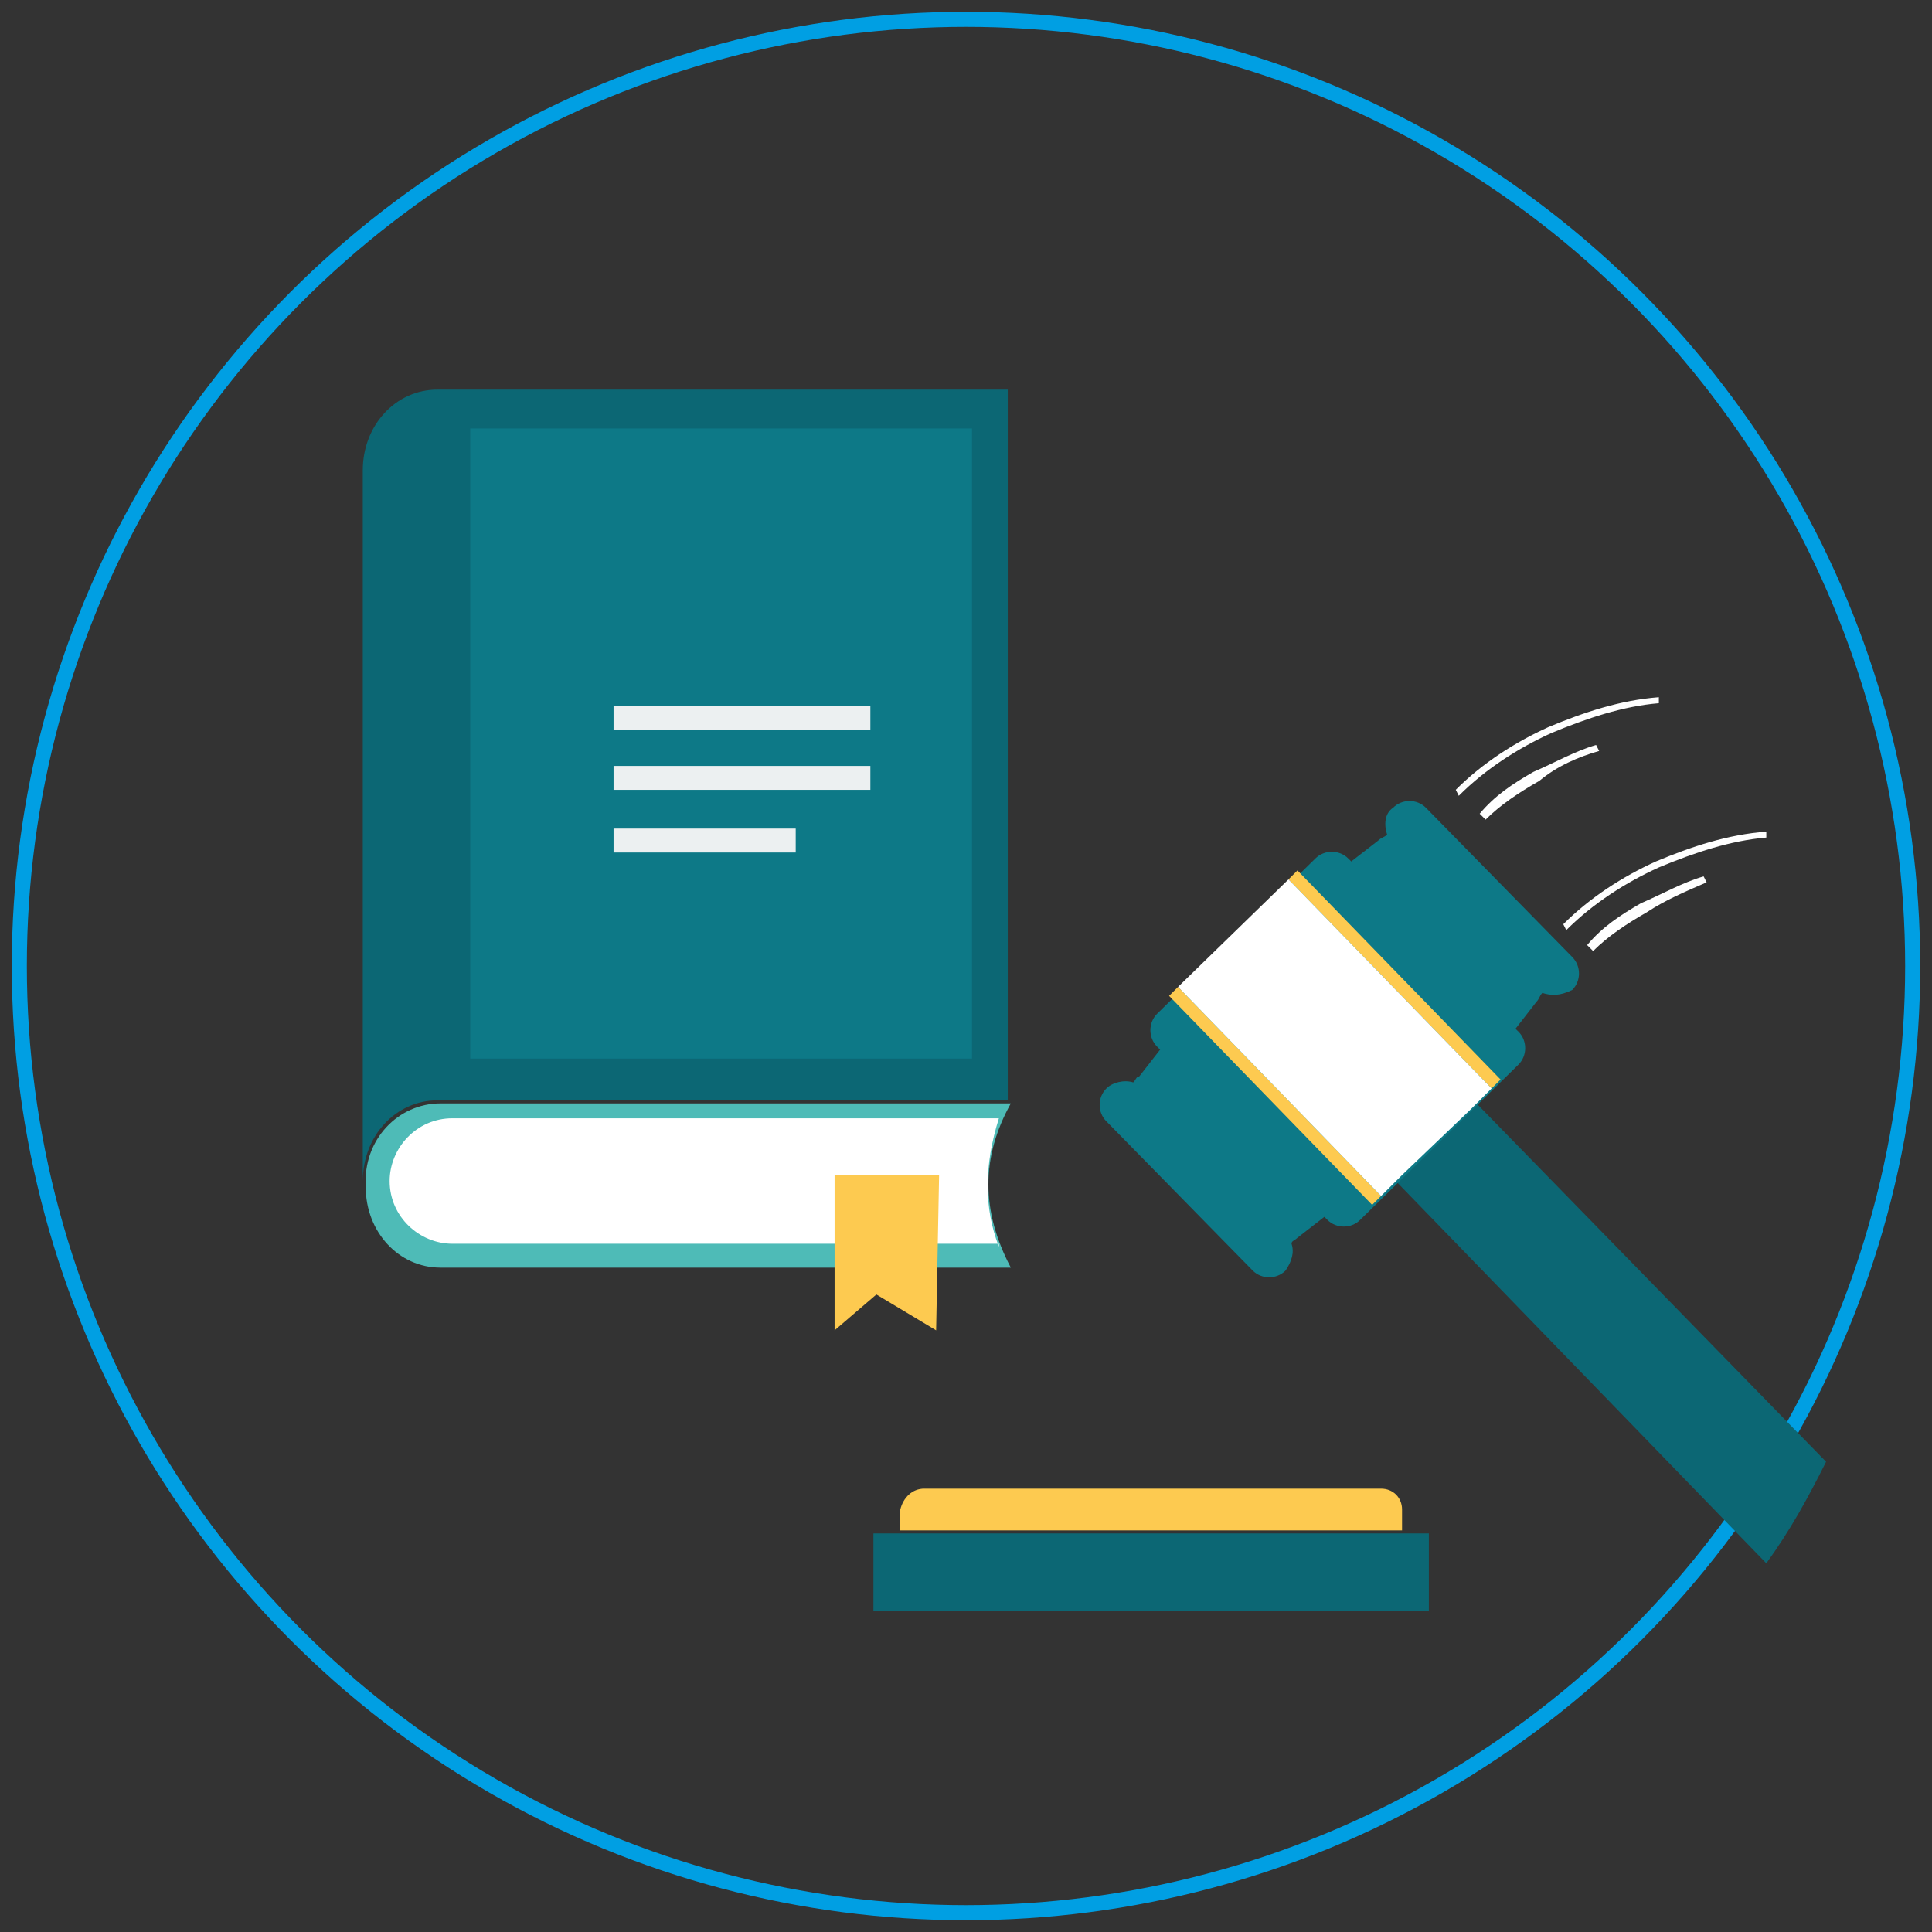 <?xml version="1.0" encoding="UTF-8" standalone="no"?><!DOCTYPE svg PUBLIC "-//W3C//DTD SVG 1.1//EN" "http://www.w3.org/Graphics/SVG/1.1/DTD/svg11.dtd"><svg width="100%" height="100%" viewBox="0 0 50 50" version="1.1" xmlns="http://www.w3.org/2000/svg" xmlns:xlink="http://www.w3.org/1999/xlink" xml:space="preserve" xmlns:serif="http://www.serif.com/" style="fill-rule:evenodd;clip-rule:evenodd;stroke-miterlimit:10;"><rect x="0" y="0" width="50" height="50" fill="#333333" stroke="none"/><rect id="Seite-9" serif:id="Seite 9" x="0" y="0" width="50" height="50" style="fill:none;"/><clipPath id="_clip1"><rect x="0" y="0" width="50" height="50"/></clipPath><g clip-path="url(#_clip1)"><g id="bullitpoints"></g><clipPath id="_clip2"><rect id="EcholoN-notfallmanagement-vorgaben-gesetze-symbol" x="0" y="0" width="50" height="50"/></clipPath><g clip-path="url(#_clip2)"><rect id="Seite-91" serif:id="Seite 9" x="0" y="0" width="50" height="50" style="fill:none;"/><g><circle cx="25" cy="25" r="24.5" style="fill:none;stroke:#009fe3;stroke-width:0.39px;"/><path d="M37.985,28.324l9.274,9.506c-0.464,0.928 -0.928,1.777 -1.547,2.628l-9.814,-10.125c-0.309,-0.309 -0.309,-0.773 0,-1.081l1.004,-1.007c0.309,-0.232 0.773,-0.153 1.083,0.079Z" style="fill:#0c6774;fill-rule:nonzero;"/><path d="M39.916,25.696c-0.077,0.077 -0.077,0.155 -0.154,0.232l-0.541,0.696l0.077,0.076c0.232,0.232 0.232,0.619 0,0.851l-4.096,4.018c-0.232,0.232 -0.618,0.232 -0.85,0l-0.078,-0.077l-0.696,0.541c-0.076,0.077 -0.153,0.077 -0.153,0.155c0.077,0.232 0,0.464 -0.155,0.694c-0.232,0.232 -0.618,0.232 -0.85,0l-3.787,-3.862c-0.232,-0.232 -0.232,-0.619 0,-0.851c0.155,-0.156 0.463,-0.232 0.695,-0.156c0.077,-0.076 0.077,-0.153 0.154,-0.153l0.542,-0.696l-0.078,-0.077c-0.232,-0.232 -0.232,-0.619 0,-0.851l4.096,-4.018c0.232,-0.232 0.619,-0.232 0.851,0l0.077,0.077l0.696,-0.54c0.076,-0.079 0.155,-0.079 0.232,-0.156c-0.077,-0.232 -0.077,-0.54 0.155,-0.695c0.232,-0.232 0.617,-0.232 0.849,0l3.788,3.864c0.232,0.232 0.232,0.619 0,0.851c-0.311,0.154 -0.542,0.154 -0.774,0.077Z" style="fill:#0d7987;fill-rule:nonzero;"/><path d="M38.834,27.937l-0.232,0.232l-5.256,-5.41l0.232,-0.232l5.256,5.41Zm-3.092,3.015l-5.254,-5.411l-0.232,0.232l5.255,5.409l0.231,-0.23Z" style="fill:#fdca50;fill-rule:nonzero;"/><path d="M26.081,10.084l0,18.393l-14.76,0c-1.083,0 -1.932,0.928 -1.932,2.088l0,-18.395c0,-1.16 0.849,-2.086 1.932,-2.086l14.76,0Zm-16.692,20.713l0,-0.155l0,0.155Z" style="fill:#0c6774;fill-rule:nonzero;"/><path d="M11.398,28.556l14.762,0c-0.773,1.39 -0.773,2.781 0,4.25l-14.762,0c-1.083,0 -1.933,-0.928 -1.933,-2.086c-0.076,-1.238 0.85,-2.164 1.933,-2.164Z" style="fill:#4ebbb7;fill-rule:nonzero;"/><path d="M25.851,32.265c-0.387,-1.004 -0.387,-2.087 0,-3.324l-14.145,0c-0.927,0 -1.622,0.773 -1.622,1.624c0,0.927 0.773,1.623 1.622,1.623l14.145,0l0,0.077Z" style="fill:#fff;fill-rule:nonzero;"/><rect x="12.17" y="11.089" width="12.985" height="16.307" style="fill:#0d7987;"/><path d="M24.227,34.429l-1.546,-0.928l-1.082,0.928l0,-4.019l2.705,0l-0.077,4.019Z" style="fill:#fdca50;fill-rule:nonzero;"/><g><rect x="15.879" y="18.276" width="6.646" height="0.619" style="fill:#ecf0f1;"/><rect x="15.879" y="19.822" width="6.646" height="0.619" style="fill:#ecf0f1;"/><rect x="15.879" y="21.444" width="4.714" height="0.619" style="fill:#ecf0f1;"/></g><rect x="22.604" y="39.685" width="14.375" height="2.009" style="fill:#0c6774;"/><path d="M23.919,38.526l11.823,0c0.311,0 0.543,0.232 0.543,0.54l0,0.541l-12.985,0l0,-0.541c0.076,-0.308 0.308,-0.54 0.619,-0.54Z" style="fill:#fdca50;fill-rule:nonzero;"/><g><path d="M38.602,28.169l-5.256,-5.41l-2.858,2.782l5.254,5.411l0.543,-0.542l1.777,-1.701l0.54,-0.54Z" style="fill:#fff;fill-rule:nonzero;"/><path d="M40.458,23.919c0.696,-0.696 1.545,-1.238 2.396,-1.624c0.926,-0.387 1.854,-0.696 2.858,-0.772l0,0.153c-0.926,0.079 -1.854,0.387 -2.781,0.773c-0.851,0.387 -1.701,0.927 -2.396,1.623l-0.077,-0.153Zm-2.783,-3.479c0.695,-0.696 1.546,-1.237 2.396,-1.622c0.928,-0.387 1.855,-0.696 2.86,-0.774l0,0.155c-0.928,0.077 -1.856,0.387 -2.783,0.772c-0.85,0.387 -1.701,0.928 -2.395,1.624l-0.078,-0.155Zm3.711,-1.005l-0.079,-0.155c-0.54,0.155 -1.081,0.464 -1.622,0.696c-0.542,0.31 -1.006,0.619 -1.391,1.083l0.153,0.153c0.387,-0.385 0.851,-0.694 1.392,-1.004c0.464,-0.386 1.004,-0.618 1.547,-0.773Zm2.781,3.401l-0.077,-0.155c-0.542,0.155 -1.082,0.464 -1.623,0.695c-0.541,0.311 -1.005,0.619 -1.392,1.083l0.155,0.154c0.388,-0.386 0.85,-0.694 1.392,-1.005c0.464,-0.308 1.005,-0.54 1.545,-0.772Z" style="fill:#fff;fill-rule:nonzero;"/></g></g></g></g></svg>